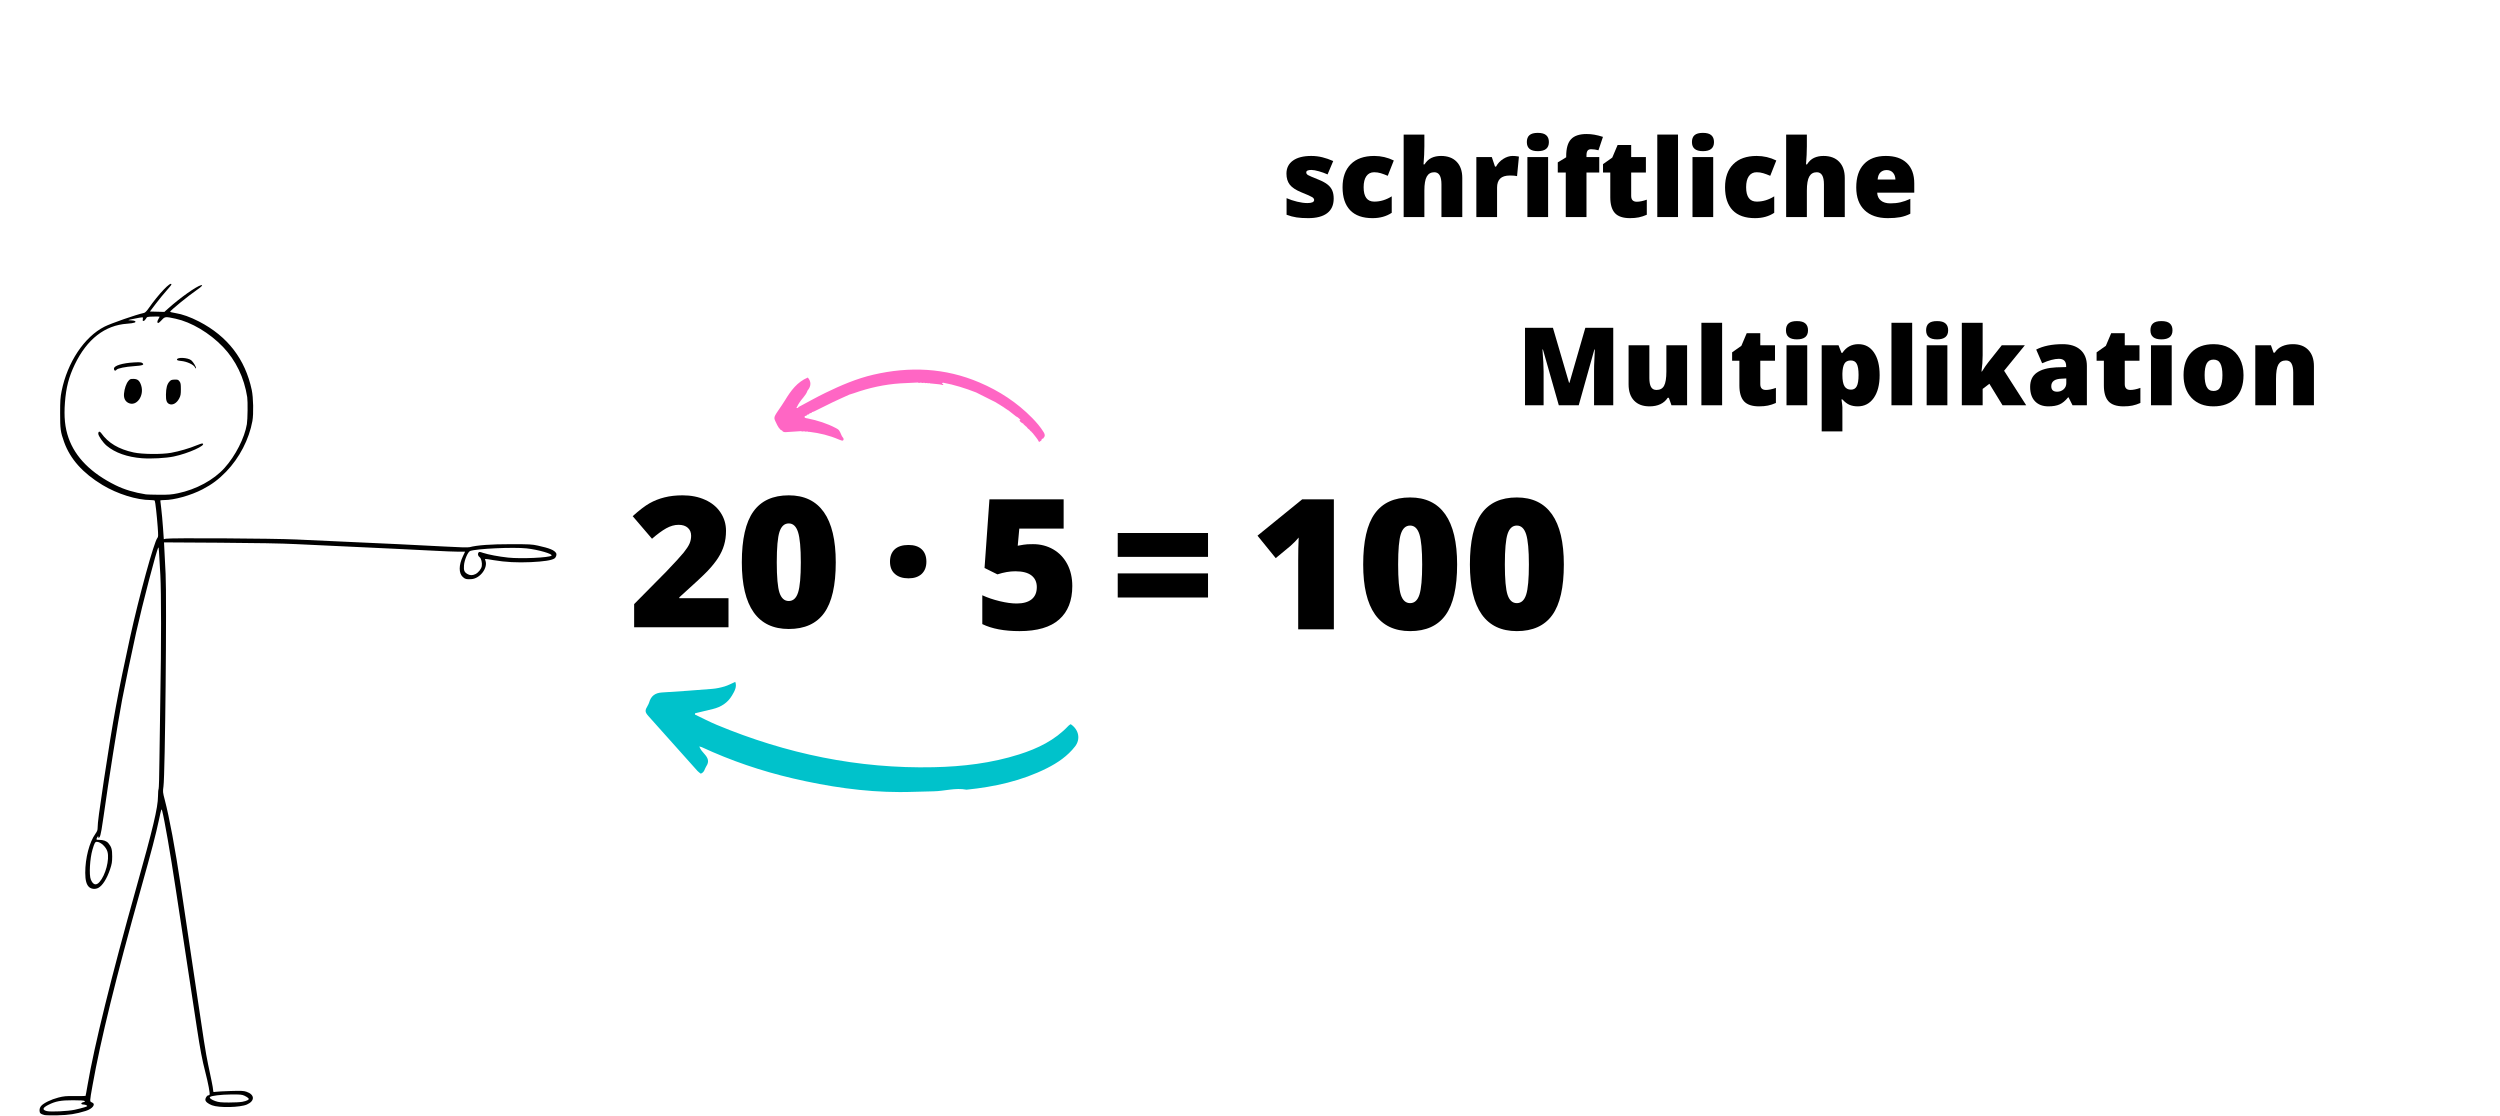 <svg xmlns="http://www.w3.org/2000/svg" width="645" viewBox="0 0 645 288" height="288" version="1.0"><defs><clipPath id="a"><path d="M 194 97.883 L 451 97.883 L 451 190.133 L 194 190.133 Z M 194 97.883"/></clipPath><clipPath id="b"><path d="M 199 95 L 270 95 L 270 115 L 199 115 Z M 199 95"/></clipPath><clipPath id="c"><path d="M 269.867 114.023 L 199.383 115.523 L 198.949 95.277 L 269.434 93.777 Z M 269.867 114.023"/></clipPath><clipPath id="d"><path d="M 269.867 114.023 L 199.383 115.523 L 198.949 95.277 L 269.434 93.777 Z M 269.867 114.023"/></clipPath><clipPath id="e"><path d="M 258 104 L 259 104 L 259 106 L 258 106 Z M 258 104"/></clipPath><clipPath id="f"><path d="M 269.867 114.023 L 199.383 115.523 L 198.949 95.277 L 269.434 93.777 Z M 269.867 114.023"/></clipPath><clipPath id="g"><path d="M 269.867 114.023 L 199.383 115.523 L 198.949 95.277 L 269.434 93.777 Z M 269.867 114.023"/></clipPath><clipPath id="h"><path d="M 166.305 175.887 L 278.805 175.887 L 278.805 204.387 L 166.305 204.387 Z M 166.305 175.887"/></clipPath><clipPath id="i"><path d="M 10.215 73 L 143.715 73 L 143.715 288 L 10.215 288 Z M 10.215 73"/></clipPath></defs><path fill="#FFF" d="M-64.5 -28.8H709.5V316.8H-64.5z"/><path fill="#FFF" d="M-64.5 -28.8H709.5V316.8H-64.5z"/><path fill="#FFF" d="M-64.5 -28.8H709.5V316.8H-64.5z"/><g clip-path="url(#a)"><path fill="#FFF" d="M 197.762 178.789 C 193.832 176.121 194.664 172.965 195.723 169.953 C 198.613 161.602 202.891 154.086 209.406 147.938 C 230.172 128.367 254.766 115.66 282.188 108.613 C 310.305 101.387 338.055 102.973 364.887 114.52 C 377.512 119.957 389.848 126.086 402.754 132.113 C 402.289 130.711 401.859 128.918 401.125 127.227 C 396.219 115.723 396.648 113.012 405.422 103.93 C 407.375 101.895 409.699 100.223 412.426 97.883 C 413.891 100.246 414.992 101.914 415.988 103.645 C 426.758 122.238 437.203 141.035 448.504 159.32 C 451.23 163.762 450.984 167.184 449.195 170.949 C 445.57 178.523 439.199 183.941 432.562 188.605 C 430.238 190.234 425.902 189.703 422.625 189.238 C 398.621 185.715 374.516 184.43 350.352 186.363 C 342.816 186.977 335.387 188.727 327.242 190.051 C 326.348 187.648 327.836 184.98 329.258 182.719 C 335.957 172.109 344.102 163.273 357.457 161.398 C 363.77 160.523 370.059 159.586 376.371 158.773 C 379.18 158.406 382.031 158.324 385.512 158.059 C 372.625 144.047 315.984 130.629 287.258 134.336 C 252.324 138.836 222.68 154.312 197.762 178.789 Z M 197.762 178.789"/></g><g clip-path="url(#b)"><g clip-path="url(#c)"><g clip-path="url(#d)"><path fill="#FF66C4" d="M 268.738 113.457 C 268.777 113.406 268.781 113.348 268.754 113.293 C 268.891 113.125 269.219 113.246 269.266 112.941 C 269.73 112.449 269.543 111.965 269.25 111.484 C 268.426 110.141 267.406 108.965 266.316 107.848 C 262.402 103.855 257.852 100.879 252.73 98.691 C 243.801 94.871 234.656 94.512 225.336 96.668 C 221.012 97.668 216.945 99.418 212.957 101.355 C 210.613 102.496 208.344 103.777 206.043 105.004 C 205.98 105.082 205.922 105.164 205.855 105.246 C 205.742 105.254 205.613 105.297 205.52 105.254 C 205.52 105.254 205.52 105.254 205.516 105.254 C 205.445 105.219 205.492 105.113 205.574 105.07 C 206.004 104.129 206.617 103.316 207.273 102.535 C 207.719 102 208.117 101.445 208.34 100.777 C 209.316 99.637 209.324 98.434 208.414 97.406 C 205.668 98.551 204.027 100.816 202.543 103.262 C 201.992 104.172 201.379 105.039 200.781 105.918 C 199.348 108.02 199.672 107.797 200.531 109.688 C 200.723 110.109 201.008 110.48 201.328 110.82 C 201.445 110.945 201.566 111.047 201.746 111.043 C 201.988 111.512 202.43 111.508 202.855 111.484 C 204.125 111.41 205.395 111.32 206.664 111.234 C 206.934 111.375 207.207 111.324 207.484 111.262 C 207.75 111.414 208.027 111.359 208.301 111.316 C 208.473 111.457 208.68 111.398 208.871 111.422 C 211.461 111.734 213.977 112.34 216.387 113.379 C 216.566 113.457 216.754 113.52 216.938 113.59 C 217.156 113.676 217.406 113.773 217.574 113.562 C 217.699 113.402 217.656 113.121 217.539 112.992 C 217.02 112.426 216.93 111.629 216.473 111.035 C 216.273 110.77 215.984 110.613 215.684 110.457 C 213.391 109.246 210.945 108.48 208.422 107.965 C 208.195 107.918 207.957 107.91 207.75 107.816 C 207.508 107.711 207.57 107.504 207.688 107.316 C 207.949 107.344 208.133 107.234 208.246 107 C 208.488 106.977 208.723 106.934 208.84 106.676 C 208.902 106.703 208.941 106.684 208.957 106.617 C 209.188 106.602 209.402 106.551 209.523 106.316 C 209.68 106.273 209.844 106.246 209.988 106.176 C 211.574 105.391 213.152 104.582 214.75 103.82 C 216.199 103.125 217.668 102.477 219.129 101.812 C 219.535 101.684 219.945 101.57 220.348 101.43 C 224.238 100.051 228.234 99.172 232.355 98.906 C 233.824 98.812 235.297 98.762 236.766 98.691 C 237.051 98.844 237.336 98.777 237.625 98.711 C 237.891 98.863 238.164 98.805 238.441 98.746 C 238.684 98.91 238.941 98.832 239.199 98.801 C 239.352 98.926 239.516 98.914 239.684 98.848 C 239.742 98.891 239.801 98.891 239.859 98.848 C 240.031 98.984 240.234 98.934 240.422 98.961 C 241.355 99.102 242.309 99.074 243.227 99.332 C 243.305 99.254 243.574 99.207 243.242 99.074 C 243.02 98.984 243.004 98.918 243.062 98.859 C 243.113 98.812 243.223 98.77 243.297 98.727 C 246.23 99.27 249.062 100.168 251.836 101.25 C 252.086 101.375 252.336 101.5 252.582 101.625 C 254.066 102.371 255.551 103.117 257.035 103.863 C 257.066 103.926 257.109 103.965 257.16 103.988 C 257.199 104.004 257.238 104.012 257.281 104.012 C 257.332 104.113 257.414 104.16 257.523 104.156 C 257.57 104.258 257.652 104.305 257.762 104.297 C 257.809 104.406 257.891 104.453 258.004 104.445 C 258.047 104.551 258.129 104.602 258.242 104.594 C 258.285 104.703 258.363 104.754 258.477 104.742 L 258.48 104.746 C 258.52 104.852 258.598 104.902 258.711 104.895 L 258.715 104.895 C 258.789 104.949 258.863 105 258.945 105.047 L 258.953 105.055 C 258.992 105.16 259.066 105.211 259.18 105.203 L 259.188 105.211 C 259.227 105.316 259.301 105.371 259.414 105.363 L 259.422 105.367 C 259.422 105.367 259.426 105.371 259.426 105.371 C 259.426 105.371 259.422 105.367 259.422 105.367 C 259.461 105.477 259.535 105.527 259.652 105.52 L 259.656 105.523 C 259.691 105.633 259.77 105.688 259.883 105.68 L 259.887 105.68 C 259.926 105.793 260.004 105.844 260.117 105.84 C 260.797 106.375 261.477 106.91 262.156 107.445 C 262.594 107.613 262.902 107.965 263.246 108.262 C 263.234 108.316 263.211 108.359 263.184 108.395 C 263.141 108.453 263.082 108.496 263.004 108.52 C 263.242 108.773 263.457 109.047 263.793 109.172 C 263.898 109.203 263.996 109.246 264.07 109.328 C 263.98 109.277 263.887 109.223 263.793 109.172 C 263.852 109.27 263.918 109.355 264.039 109.332 C 264.074 109.504 264.184 109.605 264.344 109.668 C 264.363 109.777 264.422 109.844 264.539 109.848 C 264.59 109.953 264.652 110.035 264.777 110.043 C 264.793 110.102 264.824 110.141 264.883 110.164 C 265.066 110.453 265.301 110.688 265.594 110.863 C 265.734 111.059 265.875 111.262 266.102 111.363 C 266.148 111.523 266.277 111.605 266.398 111.695 C 266.957 112.469 267.652 113.133 268.086 114.059 C 268.309 113.777 268.691 113.816 268.738 113.457 Z M 208.918 106.422 C 208.922 106.422 208.922 106.422 208.926 106.422 C 208.926 106.422 208.922 106.422 208.922 106.422 C 208.926 106.422 208.926 106.422 208.926 106.422 C 208.926 106.426 208.926 106.43 208.926 106.43 C 208.922 106.43 208.922 106.426 208.918 106.422 Z M 259.914 105.031 C 259.895 105.016 259.879 105 259.863 104.984 C 259.871 104.988 259.875 104.992 259.879 104.992 C 259.895 105.004 259.91 105.016 259.93 105.027 C 259.926 105.027 259.922 105.031 259.914 105.031 Z M 257.051 103.863 C 257.051 103.859 257.055 103.859 257.055 103.855 C 257.059 103.852 257.062 103.844 257.066 103.836 L 257.086 103.82 L 257.055 103.859 C 257.055 103.863 257.059 103.863 257.059 103.863 C 257.059 103.863 257.055 103.863 257.051 103.863 Z M 260.008 104.992 C 259.98 105.004 259.957 105.016 259.934 105.023 C 259.918 105.016 259.902 105.004 259.887 104.992 C 259.922 105.012 259.965 105.012 260.008 104.992 Z M 259.781 104.918 C 259.762 104.906 259.746 104.895 259.73 104.879 C 259.73 104.879 259.727 104.879 259.727 104.875 C 259.746 104.891 259.762 104.906 259.781 104.918 Z M 268.203 111.723 C 268.207 111.723 268.211 111.727 268.211 111.727 C 268.211 111.727 268.215 111.73 268.215 111.73 C 268.215 111.73 268.219 111.734 268.219 111.738 C 268.211 111.734 268.211 111.73 268.203 111.723 Z M 267.953 111.383 C 267.953 111.375 267.953 111.371 267.949 111.367 C 267.949 111.375 267.953 111.379 267.953 111.383 Z M 264.242 109.344 C 264.262 109.336 264.277 109.324 264.297 109.309 C 264.301 109.32 264.301 109.336 264.305 109.348 C 264.285 109.348 264.262 109.348 264.242 109.344 Z M 264.723 109.922 C 264.75 109.941 264.773 109.973 264.785 110.012 C 264.766 109.977 264.75 109.945 264.723 109.922 Z M 264.723 109.922"/></g></g></g><g clip-path="url(#e)"><g clip-path="url(#f)"><g clip-path="url(#g)"><path fill="#FF66C4" d="M 258.961 105.055 C 258.883 105 258.805 104.953 258.73 104.902 C 258.77 105.012 258.848 105.062 258.961 105.055 Z M 258.961 105.055"/></g></g></g><g clip-path="url(#h)"><path fill="#00C2CB" d="M 179.293 184.352 C 181.176 185.25 183.023 186.219 184.945 187.023 C 202.844 194.473 221.438 198.371 240.895 197.941 C 248.395 197.777 255.762 196.91 262.938 194.637 C 267.734 193.113 272.172 190.984 275.672 187.242 C 275.832 187.07 276.059 186.957 276.238 186.836 C 278.348 188.246 278.828 190.695 277.367 192.578 C 275.438 195.066 272.887 196.797 270.121 198.191 C 263.594 201.477 256.578 203.008 249.359 203.742 C 246.477 203.18 243.668 204.121 240.812 204.16 C 237.93 204.203 235.043 204.355 232.16 204.352 C 222.812 204.336 213.637 202.945 204.551 200.824 C 196.434 198.934 188.598 196.266 181.039 192.758 C 180.91 192.699 180.766 192.684 180.414 192.586 C 180.742 193.473 181.297 194.016 181.777 194.566 C 182.641 195.547 183.066 196.453 182.203 197.73 C 181.785 198.348 181.781 199.242 180.801 199.605 C 180.535 199.395 180.203 199.188 179.949 198.906 C 175.738 194.211 171.527 189.512 167.336 184.797 C 166.348 183.684 166.355 183.32 167.117 182.027 C 167.262 181.777 167.398 181.52 167.477 181.246 C 167.965 179.527 169.047 178.766 170.805 178.656 C 175.121 178.395 179.434 178.078 183.742 177.73 C 184.828 177.641 185.914 177.41 186.957 177.098 C 187.879 176.82 188.742 176.344 189.703 175.922 C 190.172 177.207 189.52 178.305 188.871 179.414 C 187.746 181.332 186.031 182.41 183.918 182.926 C 182.387 183.297 180.855 183.664 179.324 184.027 C 179.32 184.137 179.305 184.242 179.293 184.352 Z M 179.293 184.352"/></g><g clip-path="url(#i)"><path d="M 11.469 287.68 C 10.441 287.41 10.203 287.188 10.203 286.484 C 10.203 286.031 10.336 285.676 10.617 285.332 C 11.238 284.598 13.191 283.648 15.047 283.172 C 16.477 282.809 17.023 282.758 19.352 282.777 C 20.82 282.793 22.043 282.777 22.07 282.742 C 22.102 282.711 22.328 281.508 22.57 280.07 C 24.32 269.812 28.777 251.754 35.152 229.074 C 39.48 213.691 40.742 208.371 40.762 205.469 C 40.766 204.543 40.836 203.68 40.922 203.551 C 41 203.422 41.098 200.16 41.129 196.301 C 41.16 192.445 41.27 184.773 41.375 179.254 C 41.613 166.965 41.609 152.816 41.371 148.402 C 41.012 141.68 40.973 141.137 40.844 141.27 C 40.453 141.68 36.734 155.938 35.129 163.156 C 33.941 168.5 32.211 176.805 31.508 180.52 C 30.391 186.445 27.961 201.73 26.711 210.695 C 26.52 212.09 26.289 213.566 26.207 213.984 C 26.117 214.402 25.988 215.039 25.914 215.402 C 25.773 216.086 25.363 216.445 25.355 215.895 C 25.348 215.645 25.301 215.664 25.109 216.004 C 24.754 216.629 24.789 216.68 25.57 216.684 C 26.676 216.684 27.488 216.977 27.969 217.551 C 28.766 218.5 28.949 219.156 28.945 220.98 C 28.938 222.414 28.855 222.906 28.402 224.266 C 27.586 226.703 26.434 228.516 25.344 229.082 C 24.59 229.473 23.617 229.391 23.02 228.891 C 22.32 228.301 21.992 227.121 21.992 225.176 C 21.992 221.379 23.055 217.297 24.605 215.133 C 25.078 214.477 25.191 214.164 25.191 213.516 C 25.191 212.324 25.586 209.328 26.805 201.254 C 29.168 185.621 30.418 178.805 33.527 164.586 C 35.852 153.957 39.754 139.73 40.609 138.789 C 40.84 138.531 40.848 138.199 40.688 135.988 C 40.469 132.992 40.07 129.41 39.926 129.18 C 39.867 129.086 39.402 129.016 38.891 129.016 C 35.289 129.016 30.277 127.445 26.426 125.121 C 21.336 122.039 18.117 118.43 16.539 114.039 C 15.617 111.469 15.508 110.676 15.512 106.59 C 15.516 103.348 15.574 102.527 15.895 100.906 C 17.383 93.48 21.762 86.898 26.961 84.277 C 28.68 83.41 35.145 81.16 37.156 80.734 C 37.434 80.672 37.832 80.277 38.316 79.582 C 40.918 75.848 44.223 72.391 44.223 73.402 C 44.223 73.508 43.664 74.211 42.98 74.961 C 42.301 75.715 41.051 77.242 40.207 78.352 L 38.676 80.375 L 40.539 80.422 L 42.402 80.473 L 43.5 79.496 C 46.531 76.793 50.594 73.914 51.832 73.59 C 52.512 73.414 52.047 73.953 50.773 74.816 C 48.727 76.203 43.887 80.148 43.887 80.434 C 43.887 80.5 44.496 80.652 45.238 80.77 C 47.035 81.051 49.113 81.797 51.367 82.961 C 58.734 86.777 63.27 92.668 64.953 100.621 C 65.363 102.559 65.449 106.766 65.121 108.617 C 64.27 113.328 61.77 118.156 58.336 121.699 C 56.41 123.684 54.688 124.977 52.266 126.238 C 49.246 127.816 44.965 129.016 42.34 129.016 C 41.801 129.016 41.363 129.074 41.363 129.141 C 41.363 129.211 41.473 130.141 41.602 131.207 C 41.734 132.273 41.938 134.488 42.051 136.129 L 42.262 139.109 L 42.777 138.992 C 43.863 138.75 70.359 138.902 76.473 139.188 C 90.586 139.844 97.387 140.16 102.746 140.395 C 105.895 140.539 111.184 140.809 114.496 140.992 C 118.672 141.227 120.719 141.281 121.148 141.168 C 123.133 140.652 126.602 140.398 131.793 140.398 C 136.645 140.398 137.246 140.434 138.781 140.77 C 141.812 141.441 142.992 141.922 143.465 142.684 C 143.707 143.074 143.473 143.805 143.016 144.105 C 142.324 144.562 140.223 144.879 136.961 145.031 C 133.398 145.191 130.391 145.031 127.363 144.523 C 124.895 144.105 125.035 144.102 125.234 144.621 C 125.945 146.5 123.844 149.281 121.605 149.418 C 120.328 149.5 120.008 149.418 119.398 148.859 C 118.336 147.883 118.34 145.82 119.414 143.555 L 119.992 142.332 L 118.191 142.332 C 117.199 142.332 114.418 142.219 112.008 142.086 C 109.598 141.953 104.977 141.723 101.738 141.578 C 95.027 141.277 84.23 140.77 76.309 140.379 C 72.766 140.203 66.004 140.078 56.617 140.02 L 42.316 139.934 L 42.426 142.102 C 42.488 143.297 42.621 145.98 42.727 148.066 C 43.051 154.523 42.602 199.852 42.176 202.875 C 41.984 204.277 41.992 204.383 42.5 206.328 C 43.695 210.879 45.172 218.816 46.656 228.652 C 47.984 237.457 49.688 248.871 50.715 255.879 C 52.406 267.422 53.109 271.863 53.668 274.508 L 54.586 278.891 C 54.809 279.957 54.996 281.047 54.996 281.312 C 55 281.773 55.023 281.789 55.633 281.688 C 55.98 281.629 57.715 281.535 59.488 281.48 C 62.23 281.395 62.836 281.426 63.559 281.66 C 65.742 282.391 65.82 284.031 63.715 284.961 C 61.949 285.738 56.484 285.859 54.684 285.16 C 53.617 284.746 52.98 284.203 52.98 283.707 C 52.98 283.258 53.43 282.602 53.738 282.602 C 53.867 282.602 54.016 282.527 54.07 282.438 C 54.223 282.188 53.707 279.426 52.977 276.617 C 52.152 273.418 51.66 270.848 50.805 265.234 C 47.234 241.848 46.133 234.613 45.32 229.242 C 43.945 220.125 42.418 211.355 41.836 209.18 C 41.656 208.523 41.633 208.59 41.023 211.453 C 40.18 215.395 39.09 219.566 36.395 229.156 C 29.918 252.207 25.973 268.258 23.867 280.07 C 23.117 284.285 23.121 284.191 23.695 284.41 C 24.816 284.832 23.926 286.062 22.086 286.629 C 19.566 287.41 17.785 287.688 14.836 287.75 C 13.262 287.785 11.742 287.75 11.469 287.68 Z M 19.285 286.316 C 20.16 286.125 21.273 285.844 21.762 285.688 C 22.551 285.441 22.617 285.383 22.363 285.191 C 22.207 285.07 21.832 284.969 21.527 284.965 C 20.816 284.965 20.797 284.523 21.504 284.367 C 21.898 284.281 21.977 284.207 21.832 284.059 C 21.699 283.93 20.723 283.863 18.828 283.863 C 15.684 283.863 14.336 284.113 12.496 285.043 C 10.953 285.824 10.824 286.336 12.082 286.66 C 13.062 286.91 17.539 286.699 19.285 286.316 Z M 62.504 284.27 C 63.055 284.172 63.68 283.98 63.895 283.84 C 64.227 283.625 64.254 283.551 64.062 283.32 C 63.945 283.172 63.5 282.895 63.086 282.699 C 62.406 282.391 62.031 282.352 59.547 282.375 C 57.035 282.398 54.504 282.703 54.184 283.023 C 53.941 283.27 54.531 283.727 55.52 284.07 C 56.438 284.387 56.969 284.441 59.055 284.449 C 60.402 284.449 61.957 284.375 62.504 284.27 Z M 25.676 227.551 C 27.234 225.773 28.285 221.789 27.727 219.75 C 27.395 218.52 25.957 217.188 24.965 217.188 C 24.539 217.188 24.363 217.508 23.859 219.211 C 23.184 221.504 22.945 225.766 23.43 226.922 C 24.012 228.32 24.809 228.543 25.676 227.551 Z M 122.641 148.129 C 123.406 147.762 124.172 146.809 124.301 146.055 C 124.438 145.227 124.156 144.043 123.746 143.754 C 123.324 143.457 123.188 142.93 123.441 142.578 C 123.625 142.328 123.727 142.336 124.645 142.645 C 125.949 143.082 128.695 143.602 131.094 143.859 C 134.391 144.215 141.738 143.883 142.289 143.352 C 142.727 142.934 138.879 141.812 135.863 141.484 C 132.48 141.113 122.867 141.559 121.293 142.156 C 120.707 142.379 119.805 144.484 119.707 145.871 C 119.617 147.168 119.781 147.598 120.562 148.074 C 121.219 148.473 121.875 148.492 122.641 148.129 Z M 45.918 127.258 C 50.633 126.277 55.16 123.82 57.934 120.73 C 60.738 117.617 63.109 112.969 63.695 109.43 C 63.895 108.215 63.949 103.59 63.781 102.461 C 63.016 97.473 60.828 92.934 57.531 89.5 C 54.078 85.906 49.375 83.105 45.293 82.223 C 42.656 81.652 42.555 81.664 41.734 82.566 C 41.352 82.984 40.965 83.328 40.875 83.328 C 40.516 83.328 40.504 82.953 40.84 82.383 C 41.035 82.055 41.191 81.754 41.191 81.711 C 41.191 81.668 40.457 81.652 39.562 81.676 C 37.945 81.723 37.93 81.727 37.656 82.23 C 37.5 82.508 37.238 82.762 37.07 82.797 C 36.82 82.844 36.781 82.762 36.848 82.328 C 36.934 81.734 37.098 81.738 34.453 82.266 C 32.949 82.562 32.797 82.652 33.793 82.652 C 34.203 82.656 34.648 82.73 34.789 82.816 C 35.312 83.148 34.637 83.387 32.816 83.516 C 27.062 83.906 22.43 87.516 19.297 94.031 C 17.746 97.27 17.047 99.961 16.754 103.863 C 16.473 107.559 16.754 110.34 17.68 112.98 C 19.426 117.977 23.5 122.074 29.824 125.195 C 32.098 126.312 34.559 127.059 37.656 127.551 C 37.887 127.59 39.402 127.629 41.023 127.645 C 43.539 127.66 44.254 127.605 45.918 127.258 Z M 36.641 118.227 C 32.832 117.926 29.688 116.812 27.527 115.004 C 26.582 114.215 25.359 112.457 25.359 111.895 C 25.359 111.27 25.723 111.195 26.109 111.738 C 27.926 114.297 30.609 115.898 34.488 116.734 C 36.711 117.215 41.734 117.262 44.137 116.824 C 46.172 116.457 49.004 115.629 50.668 114.918 C 51.418 114.598 52.133 114.375 52.258 114.422 C 53.348 114.84 48.551 117.008 44.809 117.781 C 42.812 118.199 38.957 118.41 36.641 118.223 Z M 43.609 104.211 C 42.996 103.898 42.789 103.27 42.816 101.801 C 42.844 100.102 43.098 99.141 43.688 98.477 C 44.086 98.035 44.273 97.957 45.047 97.938 C 45.848 97.914 45.984 97.961 46.305 98.383 C 46.613 98.793 46.664 99.09 46.664 100.414 C 46.664 101.738 46.602 102.086 46.242 102.785 C 45.59 104.055 44.484 104.652 43.609 104.211 Z M 33.105 103.945 C 32.266 103.516 31.887 102.695 31.996 101.535 C 32.117 100.242 32.562 98.957 33.113 98.297 C 33.527 97.797 33.664 97.742 34.434 97.754 C 35.504 97.77 36.008 98.191 36.406 99.391 C 37.309 102.109 35.207 105.012 33.105 103.945 Z M 29.516 95.523 C 29.453 95.461 29.402 95.27 29.402 95.098 C 29.402 94.34 31.594 93.668 34.594 93.504 C 36.055 93.426 36.453 93.457 36.73 93.668 C 37.32 94.121 36.801 94.316 34.594 94.469 C 32.332 94.621 30.371 95.023 30.062 95.398 C 29.848 95.656 29.688 95.695 29.516 95.523 Z M 50.277 94.742 C 49.969 94.078 48.219 93.273 46.777 93.133 C 45.949 93.051 45.656 92.957 45.656 92.773 C 45.656 92.109 48.438 92.242 49.332 92.945 C 49.84 93.348 50.672 94.73 50.57 95.008 C 50.531 95.121 50.398 95.008 50.277 94.742 Z M 50.277 94.742"/></g><g><g><g><path d="M 25.75 0 L 1.406 0 L 1.406 -5.969 L 9.594 -14.25 C 11.938 -16.695 13.469 -18.367 14.188 -19.266 C 14.906 -20.16 15.406 -20.926 15.688 -21.562 C 15.969 -22.207 16.109 -22.883 16.109 -23.594 C 16.109 -24.469 15.82 -25.156 15.25 -25.656 C 14.688 -26.164 13.895 -26.422 12.875 -26.422 C 11.82 -26.422 10.754 -26.117 9.672 -25.516 C 8.598 -24.91 7.379 -24.016 6.016 -22.828 L 1.031 -28.656 C 2.758 -30.207 4.211 -31.316 5.391 -31.984 C 6.566 -32.648 7.848 -33.156 9.234 -33.5 C 10.617 -33.852 12.176 -34.031 13.906 -34.031 C 16.082 -34.031 18.02 -33.645 19.719 -32.875 C 21.426 -32.113 22.75 -31.023 23.688 -29.609 C 24.633 -28.203 25.109 -26.617 25.109 -24.859 C 25.109 -23.535 24.941 -22.316 24.609 -21.203 C 24.285 -20.086 23.773 -18.988 23.078 -17.906 C 22.391 -16.832 21.477 -15.695 20.344 -14.5 C 19.207 -13.312 16.781 -11.051 13.062 -7.719 L 13.062 -7.484 L 25.75 -7.484 Z M 25.75 0" transform="translate(162.202 161.826)"/></g></g></g><g><g><g><path d="M 25.891 -16.734 C 25.891 -10.797 24.895 -6.445 22.906 -3.688 C 20.914 -0.926 17.867 0.453 13.766 0.453 C 9.754 0.453 6.734 -0.984 4.703 -3.859 C 2.672 -6.742 1.656 -11.035 1.656 -16.734 C 1.656 -22.703 2.648 -27.078 4.641 -29.859 C 6.629 -32.641 9.672 -34.031 13.766 -34.031 C 17.766 -34.031 20.785 -32.582 22.828 -29.688 C 24.867 -26.789 25.891 -22.473 25.891 -16.734 Z M 10.672 -16.734 C 10.672 -12.93 10.906 -10.316 11.375 -8.891 C 11.852 -7.473 12.648 -6.766 13.766 -6.766 C 14.898 -6.766 15.703 -7.5 16.172 -8.969 C 16.641 -10.438 16.875 -13.023 16.875 -16.734 C 16.875 -20.453 16.633 -23.055 16.156 -24.547 C 15.676 -26.035 14.879 -26.781 13.766 -26.781 C 12.648 -26.781 11.852 -26.062 11.375 -24.625 C 10.906 -23.188 10.672 -20.555 10.672 -16.734 Z M 10.672 -16.734" transform="translate(189.736 161.826)"/></g></g></g><g><g><g><path d="M 1.938 -3.734 C 1.938 -5.109 2.344 -6.172 3.156 -6.922 C 3.969 -7.672 5.156 -8.047 6.719 -8.047 C 8.195 -8.047 9.332 -7.672 10.125 -6.922 C 10.926 -6.172 11.328 -5.109 11.328 -3.734 C 11.328 -2.379 10.914 -1.32 10.094 -0.562 C 9.281 0.188 8.156 0.562 6.719 0.562 C 5.238 0.562 4.07 0.188 3.219 -0.562 C 2.363 -1.312 1.938 -2.367 1.938 -3.734 Z M 1.938 -3.734" transform="translate(227.68 148.649)"/></g></g></g><g><g><g><path d="M 15.234 -21.984 C 17.16 -21.984 18.898 -21.535 20.453 -20.641 C 22.004 -19.742 23.211 -18.477 24.078 -16.844 C 24.941 -15.207 25.375 -13.316 25.375 -11.172 C 25.375 -7.422 24.242 -4.547 21.984 -2.547 C 19.734 -0.547 16.32 0.453 11.75 0.453 C 7.832 0.453 4.633 -0.148 2.156 -1.359 L 2.156 -8.797 C 3.488 -8.18 4.992 -7.672 6.672 -7.266 C 8.348 -6.867 9.789 -6.672 11 -6.672 C 12.676 -6.672 13.961 -7.023 14.859 -7.734 C 15.766 -8.453 16.219 -9.508 16.219 -10.906 C 16.219 -12.188 15.758 -13.188 14.844 -13.906 C 13.926 -14.625 12.535 -14.984 10.672 -14.984 C 9.242 -14.984 7.707 -14.719 6.062 -14.188 L 2.734 -15.828 L 4 -33.547 L 23.141 -33.547 L 23.141 -26 L 11.703 -26 L 11.297 -21.578 C 12.484 -21.805 13.328 -21.93 13.828 -21.953 C 14.336 -21.973 14.805 -21.984 15.234 -21.984 Z M 15.234 -21.984" transform="translate(251.278 162.375)"/></g></g></g><g><g><g><path d="M 1.656 -18.703 L 1.656 -24.859 L 24.953 -24.859 L 24.953 -18.703 Z M 1.656 -8.219 L 1.656 -14.438 L 24.953 -14.438 L 24.953 -8.219 Z M 1.656 -8.219" transform="translate(286.717 162.375)"/></g></g></g><g><g><g><path d="M 21.625 0 L 12.422 0 L 12.422 -17.766 C 12.422 -19.922 12.461 -21.895 12.547 -23.688 C 11.984 -23 11.281 -22.281 10.438 -21.531 L 6.625 -18.375 L 1.922 -24.172 L 13.453 -33.547 L 21.625 -33.547 Z M 21.625 0" transform="translate(322.512 162.375)"/></g></g></g><g><g><g><path d="M 25.891 -16.734 C 25.891 -10.797 24.895 -6.445 22.906 -3.688 C 20.914 -0.926 17.867 0.453 13.766 0.453 C 9.754 0.453 6.734 -0.984 4.703 -3.859 C 2.672 -6.742 1.656 -11.035 1.656 -16.734 C 1.656 -22.703 2.648 -27.078 4.641 -29.859 C 6.629 -32.641 9.672 -34.031 13.766 -34.031 C 17.766 -34.031 20.785 -32.582 22.828 -29.688 C 24.867 -26.789 25.891 -22.473 25.891 -16.734 Z M 10.672 -16.734 C 10.672 -12.93 10.906 -10.316 11.375 -8.891 C 11.852 -7.473 12.648 -6.766 13.766 -6.766 C 14.898 -6.766 15.703 -7.5 16.172 -8.969 C 16.641 -10.438 16.875 -13.023 16.875 -16.734 C 16.875 -20.453 16.633 -23.055 16.156 -24.547 C 15.676 -26.035 14.879 -26.781 13.766 -26.781 C 12.648 -26.781 11.852 -26.062 11.375 -24.625 C 10.906 -23.188 10.672 -20.555 10.672 -16.734 Z M 10.672 -16.734" transform="translate(350.046 162.375)"/></g></g></g><g><g><g><path d="M 25.891 -16.734 C 25.891 -10.797 24.895 -6.445 22.906 -3.688 C 20.914 -0.926 17.867 0.453 13.766 0.453 C 9.754 0.453 6.734 -0.984 4.703 -3.859 C 2.672 -6.742 1.656 -11.035 1.656 -16.734 C 1.656 -22.703 2.648 -27.078 4.641 -29.859 C 6.629 -32.641 9.672 -34.031 13.766 -34.031 C 17.766 -34.031 20.785 -32.582 22.828 -29.688 C 24.867 -26.789 25.891 -22.473 25.891 -16.734 Z M 10.672 -16.734 C 10.672 -12.93 10.906 -10.316 11.375 -8.891 C 11.852 -7.473 12.648 -6.766 13.766 -6.766 C 14.898 -6.766 15.703 -7.5 16.172 -8.969 C 16.641 -10.438 16.875 -13.023 16.875 -16.734 C 16.875 -20.453 16.633 -23.055 16.156 -24.547 C 15.676 -26.035 14.879 -26.781 13.766 -26.781 C 12.648 -26.781 11.852 -26.062 11.375 -24.625 C 10.906 -23.188 10.672 -20.555 10.672 -16.734 Z M 10.672 -16.734" transform="translate(377.58 162.375)"/></g></g></g><g><g><g><path d="M 13.812 -4.766 C 13.812 -3.098 13.242 -1.836 12.109 -0.984 C 10.984 -0.141 9.363 0.281 7.25 0.281 C 6.102 0.281 5.102 0.219 4.25 0.094 C 3.406 -0.031 2.539 -0.258 1.656 -0.594 L 1.656 -4.875 C 2.488 -4.508 3.395 -4.207 4.375 -3.969 C 5.363 -3.727 6.25 -3.609 7.031 -3.609 C 8.188 -3.609 8.766 -3.875 8.766 -4.406 C 8.766 -4.676 8.602 -4.914 8.281 -5.125 C 7.957 -5.344 7.016 -5.766 5.453 -6.391 C 4.035 -6.973 3.039 -7.633 2.469 -8.375 C 1.906 -9.113 1.625 -10.055 1.625 -11.203 C 1.625 -12.641 2.18 -13.758 3.297 -14.562 C 4.41 -15.363 5.984 -15.766 8.016 -15.766 C 9.035 -15.766 9.992 -15.648 10.891 -15.422 C 11.785 -15.203 12.719 -14.879 13.688 -14.453 L 12.234 -11 C 11.523 -11.32 10.773 -11.594 9.984 -11.812 C 9.191 -12.039 8.547 -12.156 8.047 -12.156 C 7.172 -12.156 6.734 -11.941 6.734 -11.516 C 6.734 -11.242 6.883 -11.016 7.188 -10.828 C 7.488 -10.648 8.367 -10.27 9.828 -9.688 C 10.91 -9.25 11.719 -8.812 12.25 -8.375 C 12.789 -7.945 13.188 -7.441 13.438 -6.859 C 13.688 -6.285 13.812 -5.586 13.812 -4.766 Z M 13.812 -4.766" transform="translate(330.28 56)"/></g></g></g><g><g><g><path d="M 8.906 0.281 C 6.363 0.281 4.438 -0.398 3.125 -1.766 C 1.82 -3.141 1.172 -5.109 1.172 -7.672 C 1.172 -10.242 1.879 -12.234 3.297 -13.641 C 4.711 -15.055 6.723 -15.766 9.328 -15.766 C 11.117 -15.766 12.805 -15.375 14.391 -14.594 L 12.828 -10.641 C 12.18 -10.922 11.582 -11.145 11.031 -11.312 C 10.488 -11.477 9.922 -11.562 9.328 -11.562 C 8.461 -11.562 7.789 -11.223 7.312 -10.547 C 6.844 -9.879 6.609 -8.93 6.609 -7.703 C 6.609 -5.223 7.523 -3.984 9.359 -3.984 C 10.922 -3.984 12.422 -4.438 13.859 -5.344 L 13.859 -1.094 C 12.484 -0.176 10.832 0.281 8.906 0.281 Z M 8.906 0.281" transform="translate(345.208 56)"/></g></g></g><g><g><g><path d="M 11.594 0 L 11.594 -8.453 C 11.594 -10.523 10.977 -11.562 9.75 -11.562 C 8.875 -11.562 8.227 -11.191 7.812 -10.453 C 7.395 -9.723 7.188 -8.508 7.188 -6.812 L 7.188 0 L 1.844 0 L 1.844 -21.281 L 7.188 -21.281 L 7.188 -18.25 C 7.188 -16.883 7.113 -15.328 6.969 -13.578 L 7.219 -13.578 C 7.727 -14.379 8.332 -14.941 9.031 -15.266 C 9.738 -15.598 10.555 -15.766 11.484 -15.766 C 13.211 -15.766 14.555 -15.266 15.516 -14.266 C 16.484 -13.266 16.969 -11.867 16.969 -10.078 L 16.969 0 Z M 11.594 0" transform="translate(360.3 56)"/></g></g></g><g><g><g><path d="M 11.203 -15.766 C 11.66 -15.766 12.102 -15.727 12.531 -15.656 L 12.828 -15.594 L 12.344 -10.562 C 11.906 -10.664 11.301 -10.719 10.531 -10.719 C 9.363 -10.719 8.516 -10.453 7.984 -9.922 C 7.453 -9.391 7.188 -8.617 7.188 -7.609 L 7.188 0 L 1.844 0 L 1.844 -15.484 L 5.828 -15.484 L 6.656 -13.016 L 6.922 -13.016 C 7.367 -13.836 7.988 -14.5 8.781 -15 C 9.582 -15.508 10.391 -15.766 11.203 -15.766 Z M 11.203 -15.766" transform="translate(379.055 56)"/></g></g></g><g><g><g><path d="M 7.219 0 L 1.875 0 L 1.875 -15.484 L 7.219 -15.484 Z M 1.734 -19.344 C 1.734 -20.145 1.957 -20.738 2.406 -21.125 C 2.852 -21.52 3.57 -21.719 4.562 -21.719 C 5.562 -21.719 6.285 -21.516 6.734 -21.109 C 7.191 -20.711 7.422 -20.125 7.422 -19.344 C 7.422 -17.781 6.469 -17 4.562 -17 C 2.676 -17 1.734 -17.781 1.734 -19.344 Z M 1.734 -19.344" transform="translate(392.192 56)"/></g></g></g><g><g><g><path d="M 11.312 -11.484 L 8.016 -11.484 L 8.016 0 L 2.672 0 L 2.672 -11.484 L 0.609 -11.484 L 0.609 -14.109 L 2.781 -15.422 L 2.781 -15.688 C 2.781 -17.727 3.195 -19.191 4.031 -20.078 C 4.863 -20.973 6.203 -21.422 8.047 -21.422 C 8.754 -21.422 9.422 -21.363 10.047 -21.25 C 10.68 -21.145 11.422 -20.957 12.266 -20.688 L 11.109 -17.234 C 10.453 -17.41 9.812 -17.5 9.188 -17.5 C 8.781 -17.5 8.484 -17.375 8.297 -17.125 C 8.109 -16.875 8.016 -16.469 8.016 -15.906 L 8.016 -15.484 L 11.312 -15.484 Z M 11.312 -11.484" transform="translate(401.296 56)"/></g></g></g><g><g><g><path d="M 9.438 -3.953 C 10.156 -3.953 11.016 -4.129 12.016 -4.484 L 12.016 -0.594 C 11.297 -0.281 10.609 -0.055 9.953 0.078 C 9.305 0.211 8.547 0.281 7.672 0.281 C 5.879 0.281 4.582 -0.156 3.781 -1.031 C 2.988 -1.914 2.594 -3.27 2.594 -5.094 L 2.594 -11.484 L 0.719 -11.484 L 0.719 -13.656 L 3.109 -15.344 L 4.484 -18.594 L 7.984 -18.594 L 7.984 -15.484 L 11.781 -15.484 L 11.781 -11.484 L 7.984 -11.484 L 7.984 -5.453 C 7.984 -4.453 8.469 -3.953 9.438 -3.953 Z M 9.438 -3.953" transform="translate(412.86 56)"/></g></g></g><g><g><g><path d="M 7.188 0 L 1.844 0 L 1.844 -21.281 L 7.188 -21.281 Z M 7.188 0" transform="translate(425.738 56)"/></g></g></g><g><g><g><path d="M 7.219 0 L 1.875 0 L 1.875 -15.484 L 7.219 -15.484 Z M 1.734 -19.344 C 1.734 -20.145 1.957 -20.738 2.406 -21.125 C 2.852 -21.52 3.57 -21.719 4.562 -21.719 C 5.562 -21.719 6.285 -21.516 6.734 -21.109 C 7.191 -20.711 7.422 -20.125 7.422 -19.344 C 7.422 -17.781 6.469 -17 4.562 -17 C 2.676 -17 1.734 -17.781 1.734 -19.344 Z M 1.734 -19.344" transform="translate(434.788 56)"/></g></g></g><g><g><g><path d="M 8.906 0.281 C 6.363 0.281 4.438 -0.398 3.125 -1.766 C 1.82 -3.141 1.172 -5.109 1.172 -7.672 C 1.172 -10.242 1.879 -12.234 3.297 -13.641 C 4.711 -15.055 6.723 -15.766 9.328 -15.766 C 11.117 -15.766 12.805 -15.375 14.391 -14.594 L 12.828 -10.641 C 12.18 -10.922 11.582 -11.145 11.031 -11.312 C 10.488 -11.477 9.922 -11.562 9.328 -11.562 C 8.461 -11.562 7.789 -11.223 7.312 -10.547 C 6.844 -9.879 6.609 -8.93 6.609 -7.703 C 6.609 -5.223 7.523 -3.984 9.359 -3.984 C 10.922 -3.984 12.422 -4.438 13.859 -5.344 L 13.859 -1.094 C 12.484 -0.176 10.832 0.281 8.906 0.281 Z M 8.906 0.281" transform="translate(443.892 56)"/></g></g></g><g><g><g><path d="M 11.594 0 L 11.594 -8.453 C 11.594 -10.523 10.977 -11.562 9.75 -11.562 C 8.875 -11.562 8.227 -11.191 7.812 -10.453 C 7.395 -9.723 7.188 -8.508 7.188 -6.812 L 7.188 0 L 1.844 0 L 1.844 -21.281 L 7.188 -21.281 L 7.188 -18.25 C 7.188 -16.883 7.113 -15.328 6.969 -13.578 L 7.219 -13.578 C 7.727 -14.379 8.332 -14.941 9.031 -15.266 C 9.738 -15.598 10.555 -15.766 11.484 -15.766 C 13.211 -15.766 14.555 -15.266 15.516 -14.266 C 16.484 -13.266 16.969 -11.867 16.969 -10.078 L 16.969 0 Z M 11.594 0" transform="translate(458.983 56)"/></g></g></g><g><g><g><path d="M 9.328 0.281 C 6.742 0.281 4.738 -0.406 3.312 -1.781 C 1.883 -3.156 1.172 -5.109 1.172 -7.641 C 1.172 -10.254 1.832 -12.258 3.156 -13.656 C 4.477 -15.062 6.363 -15.766 8.812 -15.766 C 11.145 -15.766 12.945 -15.156 14.219 -13.938 C 15.5 -12.719 16.141 -10.969 16.141 -8.688 L 16.141 -6.297 L 6.578 -6.297 C 6.609 -5.43 6.922 -4.754 7.516 -4.266 C 8.117 -3.773 8.938 -3.531 9.969 -3.531 C 10.906 -3.531 11.766 -3.617 12.547 -3.797 C 13.336 -3.973 14.195 -4.273 15.125 -4.703 L 15.125 -0.859 C 14.281 -0.43 13.41 -0.133 12.516 0.031 C 11.629 0.195 10.566 0.281 9.328 0.281 Z M 9.016 -12.125 C 8.379 -12.125 7.848 -11.926 7.422 -11.531 C 7.004 -11.133 6.758 -10.516 6.688 -9.672 L 11.281 -9.672 C 11.258 -10.41 11.047 -11.004 10.641 -11.453 C 10.234 -11.898 9.691 -12.125 9.016 -12.125 Z M 9.016 -12.125" transform="translate(477.739 56)"/></g></g></g><g><g><g><path d="M 10.875 0 L 6.781 -14.391 L 6.656 -14.391 C 6.852 -11.941 6.953 -10.039 6.953 -8.688 L 6.953 0 L 2.156 0 L 2.156 -19.984 L 9.359 -19.984 L 13.516 -5.797 L 13.625 -5.797 L 17.719 -19.984 L 24.922 -19.984 L 24.922 0 L 19.969 0 L 19.969 -8.766 C 19.969 -9.223 19.973 -9.727 19.984 -10.281 C 19.992 -10.832 20.055 -12.195 20.172 -14.375 L 20.047 -14.375 L 16.016 0 Z M 10.875 0" transform="translate(391.297 104.56)"/></g></g></g><g><g><g><path d="M 12.875 0 L 12.203 -1.922 L 11.891 -1.922 C 11.441 -1.211 10.816 -0.664 10.016 -0.281 C 9.223 0.094 8.289 0.281 7.219 0.281 C 5.508 0.281 4.18 -0.211 3.234 -1.203 C 2.285 -2.191 1.812 -3.594 1.812 -5.406 L 1.812 -15.484 L 7.172 -15.484 L 7.172 -7.031 C 7.172 -6.02 7.312 -5.254 7.594 -4.734 C 7.883 -4.211 8.359 -3.953 9.016 -3.953 C 9.93 -3.953 10.582 -4.312 10.969 -5.031 C 11.363 -5.758 11.562 -6.984 11.562 -8.703 L 11.562 -15.484 L 16.906 -15.484 L 16.906 0 Z M 12.875 0" transform="translate(418.363 104.56)"/></g></g></g><g><g><g><path d="M 7.188 0 L 1.844 0 L 1.844 -21.281 L 7.188 -21.281 Z M 7.188 0" transform="translate(437.118 104.56)"/></g></g></g><g><g><g><path d="M 9.438 -3.953 C 10.156 -3.953 11.016 -4.129 12.016 -4.484 L 12.016 -0.594 C 11.297 -0.281 10.609 -0.055 9.953 0.078 C 9.305 0.211 8.547 0.281 7.672 0.281 C 5.879 0.281 4.582 -0.156 3.781 -1.031 C 2.988 -1.914 2.594 -3.27 2.594 -5.094 L 2.594 -11.484 L 0.719 -11.484 L 0.719 -13.656 L 3.109 -15.344 L 4.484 -18.594 L 7.984 -18.594 L 7.984 -15.484 L 11.781 -15.484 L 11.781 -11.484 L 7.984 -11.484 L 7.984 -5.453 C 7.984 -4.453 8.469 -3.953 9.438 -3.953 Z M 9.438 -3.953" transform="translate(446.168 104.56)"/></g></g></g><g><g><g><path d="M 7.219 0 L 1.875 0 L 1.875 -15.484 L 7.219 -15.484 Z M 1.734 -19.344 C 1.734 -20.145 1.957 -20.738 2.406 -21.125 C 2.852 -21.52 3.57 -21.719 4.562 -21.719 C 5.562 -21.719 6.285 -21.516 6.734 -21.109 C 7.191 -20.711 7.422 -20.125 7.422 -19.344 C 7.422 -17.781 6.469 -17 4.562 -17 C 2.676 -17 1.734 -17.781 1.734 -19.344 Z M 1.734 -19.344" transform="translate(459.045 104.56)"/></g></g></g><g><g><g><path d="M 11.141 0.281 C 10.359 0.281 9.656 0.148 9.031 -0.109 C 8.414 -0.367 7.801 -0.836 7.188 -1.516 L 6.953 -1.516 C 7.109 -0.43 7.188 0.238 7.188 0.5 L 7.188 6.734 L 1.844 6.734 L 1.844 -15.484 L 6.188 -15.484 L 6.953 -13.516 L 7.188 -13.516 C 8.188 -15.016 9.562 -15.766 11.312 -15.766 C 13.02 -15.766 14.359 -15.051 15.328 -13.625 C 16.305 -12.207 16.797 -10.258 16.797 -7.781 C 16.797 -5.281 16.285 -3.312 15.266 -1.875 C 14.254 -0.438 12.879 0.281 11.141 0.281 Z M 9.359 -11.562 C 8.566 -11.562 8.016 -11.281 7.703 -10.719 C 7.391 -10.164 7.219 -9.336 7.188 -8.234 L 7.188 -7.812 C 7.188 -6.477 7.363 -5.516 7.719 -4.922 C 8.082 -4.328 8.645 -4.031 9.406 -4.031 C 10.094 -4.031 10.586 -4.32 10.891 -4.906 C 11.203 -5.5 11.359 -6.473 11.359 -7.828 C 11.359 -9.16 11.203 -10.113 10.891 -10.688 C 10.586 -11.27 10.078 -11.562 9.359 -11.562 Z M 9.359 -11.562" transform="translate(468.15 104.56)"/></g></g></g><g><g><g><path d="M 7.188 0 L 1.844 0 L 1.844 -21.281 L 7.188 -21.281 Z M 7.188 0" transform="translate(486.153 104.56)"/></g></g></g><g><g><g><path d="M 7.219 0 L 1.875 0 L 1.875 -15.484 L 7.219 -15.484 Z M 1.734 -19.344 C 1.734 -20.145 1.957 -20.738 2.406 -21.125 C 2.852 -21.52 3.57 -21.719 4.562 -21.719 C 5.562 -21.719 6.285 -21.516 6.734 -21.109 C 7.191 -20.711 7.422 -20.125 7.422 -19.344 C 7.422 -17.781 6.469 -17 4.562 -17 C 2.676 -17 1.734 -17.781 1.734 -19.344 Z M 1.734 -19.344" transform="translate(495.202 104.56)"/></g></g></g><g><g><g><path d="M 7.031 -8.703 C 7.676 -9.734 8.227 -10.535 8.688 -11.109 L 12.156 -15.484 L 18.109 -15.484 L 12.75 -8.906 L 18.453 0 L 12.344 0 L 8.953 -5.547 L 7.219 -4.219 L 7.219 0 L 1.844 0 L 1.844 -21.281 L 7.219 -21.281 L 7.219 -12.906 C 7.219 -11.477 7.117 -10.078 6.922 -8.703 Z M 7.031 -8.703" transform="translate(504.306 104.56)"/></g></g></g><g><g><g><path d="M 11.953 0 L 10.922 -2.047 L 10.812 -2.047 C 10.094 -1.16 9.359 -0.551 8.609 -0.219 C 7.867 0.113 6.906 0.281 5.719 0.281 C 4.258 0.281 3.109 -0.156 2.266 -1.031 C 1.43 -1.914 1.016 -3.148 1.016 -4.734 C 1.016 -6.379 1.586 -7.602 2.734 -8.406 C 3.879 -9.219 5.539 -9.676 7.719 -9.781 L 10.312 -9.859 L 10.312 -10.078 C 10.312 -11.348 9.68 -11.984 8.422 -11.984 C 7.297 -11.984 5.859 -11.602 4.109 -10.844 L 2.578 -14.375 C 4.379 -15.301 6.656 -15.766 9.406 -15.766 C 11.395 -15.766 12.93 -15.27 14.016 -14.281 C 15.109 -13.301 15.656 -11.926 15.656 -10.156 L 15.656 0 Z M 7.984 -3.5 C 8.629 -3.5 9.18 -3.703 9.641 -4.109 C 10.109 -4.523 10.344 -5.062 10.344 -5.719 L 10.344 -6.922 L 9.109 -6.859 C 7.348 -6.797 6.469 -6.148 6.469 -4.922 C 6.469 -3.973 6.973 -3.5 7.984 -3.5 Z M 7.984 -3.5" transform="translate(522.76 104.56)"/></g></g></g><g><g><g><path d="M 9.438 -3.953 C 10.156 -3.953 11.016 -4.129 12.016 -4.484 L 12.016 -0.594 C 11.297 -0.281 10.609 -0.055 9.953 0.078 C 9.305 0.211 8.547 0.281 7.672 0.281 C 5.879 0.281 4.582 -0.156 3.781 -1.031 C 2.988 -1.914 2.594 -3.27 2.594 -5.094 L 2.594 -11.484 L 0.719 -11.484 L 0.719 -13.656 L 3.109 -15.344 L 4.484 -18.594 L 7.984 -18.594 L 7.984 -15.484 L 11.781 -15.484 L 11.781 -11.484 L 7.984 -11.484 L 7.984 -5.453 C 7.984 -4.453 8.469 -3.953 9.438 -3.953 Z M 9.438 -3.953" transform="translate(540.204 104.56)"/></g></g></g><g><g><g><path d="M 7.219 0 L 1.875 0 L 1.875 -15.484 L 7.219 -15.484 Z M 1.734 -19.344 C 1.734 -20.145 1.957 -20.738 2.406 -21.125 C 2.852 -21.52 3.57 -21.719 4.562 -21.719 C 5.562 -21.719 6.285 -21.516 6.734 -21.109 C 7.191 -20.711 7.422 -20.125 7.422 -19.344 C 7.422 -17.781 6.469 -17 4.562 -17 C 2.676 -17 1.734 -17.781 1.734 -19.344 Z M 1.734 -19.344" transform="translate(553.08 104.56)"/></g></g></g><g><g><g><path d="M 16.641 -7.781 C 16.641 -5.25 15.957 -3.27 14.594 -1.844 C 13.227 -0.426 11.32 0.281 8.875 0.281 C 6.52 0.281 4.645 -0.441 3.25 -1.891 C 1.863 -3.348 1.172 -5.312 1.172 -7.781 C 1.172 -10.301 1.852 -12.258 3.219 -13.656 C 4.582 -15.062 6.492 -15.766 8.953 -15.766 C 10.473 -15.766 11.816 -15.441 12.984 -14.797 C 14.148 -14.148 15.051 -13.223 15.688 -12.016 C 16.32 -10.805 16.641 -9.395 16.641 -7.781 Z M 6.609 -7.781 C 6.609 -6.445 6.785 -5.43 7.141 -4.734 C 7.492 -4.035 8.086 -3.688 8.922 -3.688 C 9.754 -3.688 10.344 -4.035 10.688 -4.734 C 11.031 -5.43 11.203 -6.445 11.203 -7.781 C 11.203 -9.102 11.023 -10.098 10.672 -10.766 C 10.328 -11.441 9.738 -11.781 8.906 -11.781 C 8.082 -11.781 7.492 -11.445 7.141 -10.781 C 6.785 -10.113 6.609 -9.113 6.609 -7.781 Z M 6.609 -7.781" transform="translate(562.185 104.56)"/></g></g></g><g><g><g><path d="M 11.625 0 L 11.625 -8.453 C 11.625 -9.484 11.473 -10.258 11.172 -10.781 C 10.879 -11.301 10.406 -11.562 9.75 -11.562 C 8.844 -11.562 8.188 -11.203 7.781 -10.484 C 7.383 -9.766 7.188 -8.531 7.188 -6.781 L 7.188 0 L 1.844 0 L 1.844 -15.484 L 5.875 -15.484 L 6.547 -13.578 L 6.859 -13.578 C 7.316 -14.305 7.945 -14.852 8.75 -15.219 C 9.562 -15.582 10.492 -15.766 11.547 -15.766 C 13.254 -15.766 14.582 -15.266 15.531 -14.266 C 16.488 -13.273 16.969 -11.879 16.969 -10.078 L 16.969 0 Z M 11.625 0" transform="translate(580.024 104.56)"/></g></g></g></svg>